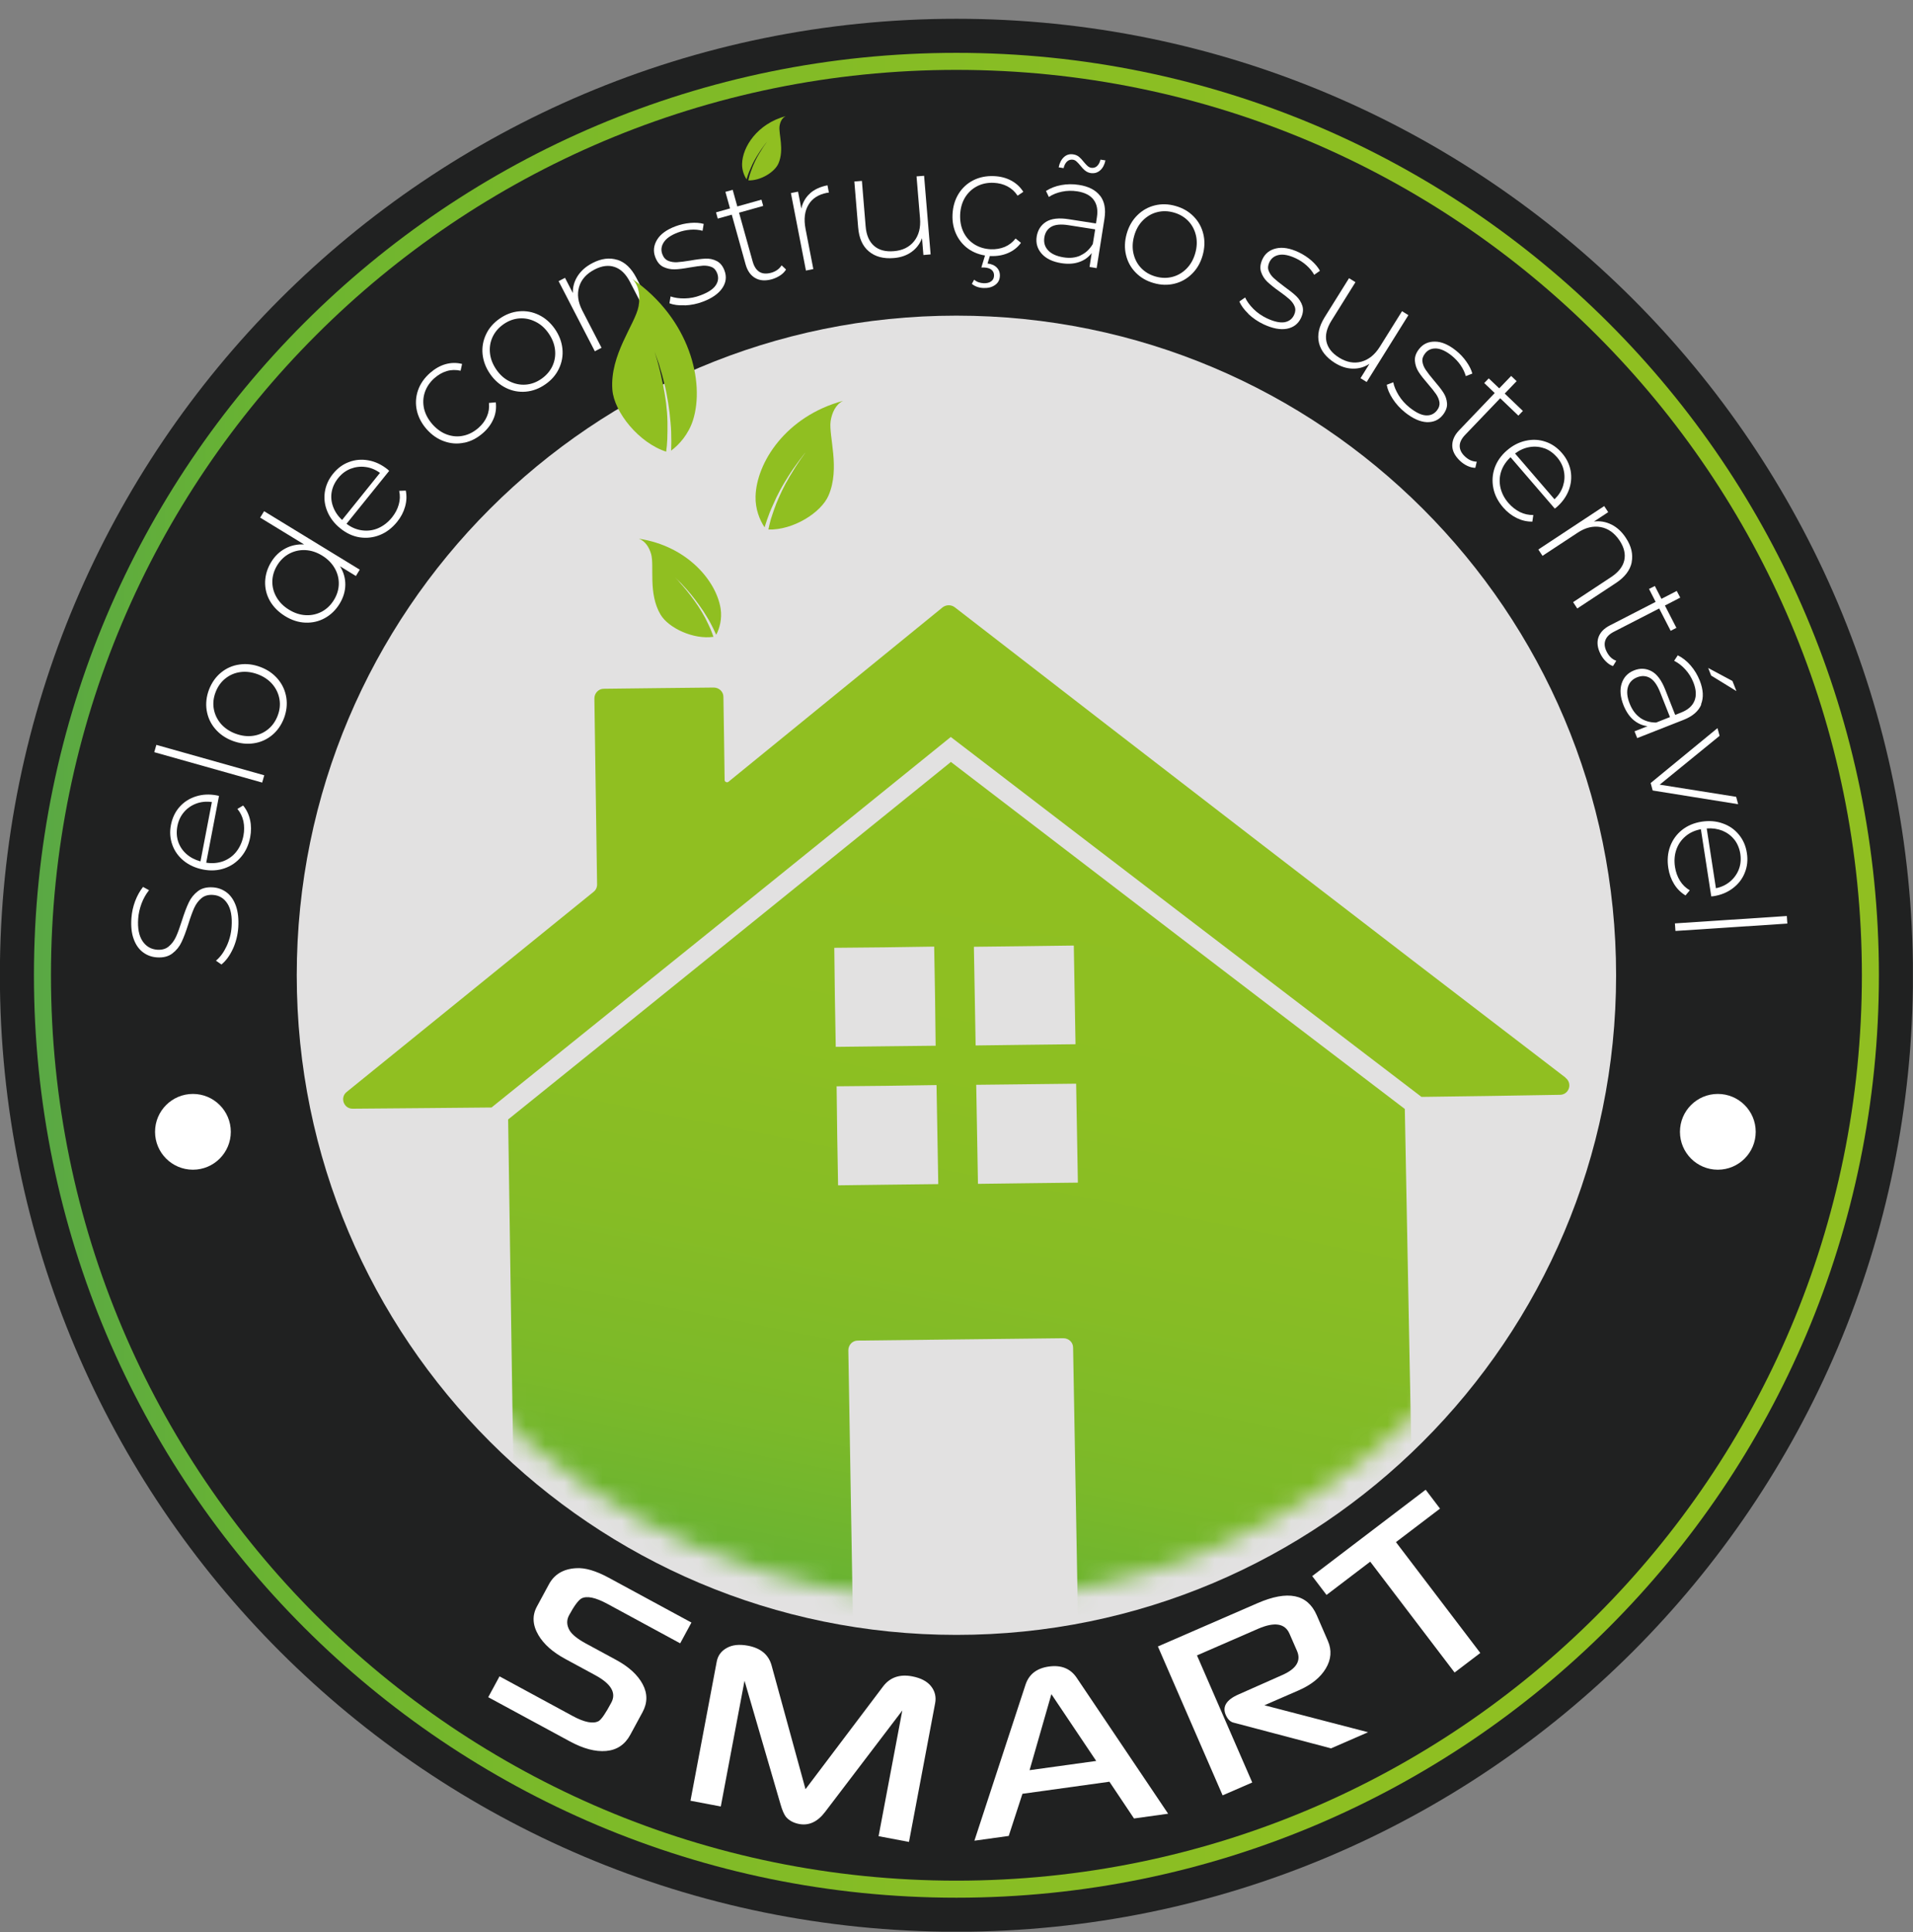 <svg width="100" height="101" viewBox="0 0 100 101" fill="none" xmlns="http://www.w3.org/2000/svg">
<rect x="0" y="0" width="100" height="101" fill="#808080" stroke="none"/>
<g clip-path="url(#clip0_26_4099)">
<path d="M49.996 100.987C77.611 100.987 99.998 78.6 99.998 50.985C99.998 23.369 77.611 0.982 49.996 0.982C22.381 0.982 -0.006 23.369 -0.006 50.985C-0.006 78.6 22.381 100.987 49.996 100.987Z" fill="#202121"/>
<path d="M49.996 99.207C76.628 99.207 98.218 77.617 98.218 50.985C98.218 24.352 76.628 2.763 49.996 2.763C23.364 2.763 1.774 24.352 1.774 50.985C1.774 77.617 23.364 99.207 49.996 99.207Z" fill="url(#paint0_linear_26_4099)"/>
<path d="M49.996 98.316C76.137 98.316 97.328 77.125 97.328 50.985C97.328 24.844 76.137 3.653 49.996 3.653C23.855 3.653 2.664 24.844 2.664 50.985C2.664 77.125 23.855 98.316 49.996 98.316Z" fill="#202121"/>
<path d="M12.174 49.604C12.011 49.958 11.811 50.231 11.575 50.421L11.289 50.222C11.507 50.04 11.693 49.79 11.842 49.472C11.992 49.154 12.083 48.809 12.106 48.45C12.142 47.924 12.07 47.519 11.888 47.238C11.706 46.956 11.457 46.806 11.134 46.784C10.889 46.766 10.684 46.825 10.53 46.956C10.371 47.088 10.248 47.256 10.153 47.46C10.062 47.665 9.958 47.942 9.849 48.296C9.722 48.696 9.604 49.014 9.49 49.25C9.381 49.486 9.218 49.686 9.009 49.845C8.8 50.004 8.532 50.072 8.2 50.049C7.932 50.031 7.692 49.945 7.478 49.786C7.265 49.627 7.101 49.4 6.992 49.1C6.879 48.8 6.838 48.432 6.87 47.996C6.892 47.692 6.956 47.397 7.065 47.106C7.174 46.82 7.315 46.57 7.478 46.366L7.791 46.538C7.623 46.747 7.492 46.983 7.396 47.242C7.301 47.501 7.242 47.76 7.224 48.019C7.187 48.528 7.265 48.923 7.451 49.2C7.637 49.477 7.896 49.627 8.218 49.649C8.464 49.667 8.668 49.608 8.822 49.477C8.981 49.345 9.104 49.177 9.199 48.973C9.295 48.768 9.395 48.487 9.508 48.133C9.635 47.733 9.753 47.419 9.867 47.183C9.976 46.947 10.135 46.752 10.339 46.593C10.544 46.434 10.807 46.366 11.134 46.389C11.402 46.407 11.643 46.498 11.852 46.657C12.06 46.816 12.224 47.052 12.333 47.36C12.442 47.669 12.483 48.042 12.456 48.478C12.428 48.882 12.333 49.263 12.169 49.618L12.174 49.604Z" fill="white"/>
<path d="M11.447 41.615L10.78 45.099C11.098 45.149 11.393 45.121 11.67 45.022C11.943 44.917 12.174 44.754 12.356 44.522C12.537 44.29 12.66 44.018 12.724 43.695C12.774 43.432 12.774 43.178 12.724 42.932C12.669 42.687 12.565 42.474 12.41 42.288L12.71 42.11C12.887 42.328 13.01 42.578 13.073 42.869C13.137 43.155 13.137 43.455 13.078 43.768C13.001 44.172 12.842 44.513 12.605 44.794C12.369 45.076 12.079 45.276 11.733 45.394C11.388 45.512 11.016 45.535 10.621 45.458C10.226 45.38 9.89 45.23 9.608 45.003C9.327 44.776 9.127 44.495 9.009 44.168C8.891 43.841 8.863 43.491 8.936 43.123C9.009 42.755 9.158 42.442 9.386 42.183C9.617 41.924 9.899 41.742 10.244 41.633C10.585 41.525 10.952 41.506 11.348 41.584L11.457 41.611L11.447 41.615ZM9.313 43.995C9.395 44.245 9.54 44.463 9.744 44.645C9.949 44.826 10.194 44.953 10.48 45.031L11.075 41.929C10.784 41.888 10.507 41.915 10.253 42.011C9.999 42.106 9.785 42.256 9.613 42.46C9.44 42.664 9.327 42.905 9.272 43.191C9.218 43.477 9.231 43.745 9.313 43.995Z" fill="white"/>
<path d="M8.064 39.322L8.173 38.94L13.814 40.53L13.705 40.911L8.064 39.322Z" fill="white"/>
<path d="M14.218 38.436C13.941 38.663 13.618 38.809 13.255 38.859C12.892 38.913 12.524 38.868 12.151 38.727C11.779 38.586 11.475 38.373 11.239 38.091C11.002 37.81 10.862 37.492 10.803 37.133C10.748 36.774 10.789 36.415 10.925 36.052C11.066 35.689 11.275 35.389 11.552 35.162C11.829 34.935 12.151 34.789 12.515 34.74C12.878 34.685 13.246 34.73 13.618 34.871C13.991 35.012 14.295 35.225 14.531 35.507C14.767 35.789 14.908 36.106 14.967 36.465C15.022 36.824 14.981 37.183 14.845 37.546C14.704 37.91 14.495 38.209 14.218 38.436ZM14.608 36.547C14.558 36.261 14.436 36.002 14.245 35.775C14.05 35.548 13.795 35.371 13.482 35.253C13.169 35.135 12.86 35.094 12.565 35.135C12.265 35.175 12.006 35.289 11.779 35.471C11.552 35.652 11.384 35.889 11.27 36.184C11.157 36.479 11.125 36.77 11.175 37.056C11.225 37.342 11.348 37.601 11.538 37.828C11.733 38.055 11.988 38.232 12.301 38.35C12.615 38.468 12.923 38.509 13.219 38.468C13.518 38.427 13.777 38.314 14.004 38.132C14.231 37.95 14.399 37.714 14.513 37.419C14.627 37.124 14.658 36.833 14.608 36.547Z" fill="white"/>
<path d="M13.805 26.724L18.805 29.78L18.605 30.112L17.774 29.603C17.965 29.912 18.055 30.234 18.051 30.575C18.046 30.916 17.946 31.247 17.751 31.565C17.551 31.892 17.292 32.142 16.979 32.314C16.666 32.487 16.325 32.564 15.966 32.55C15.603 32.537 15.249 32.423 14.903 32.21C14.558 31.997 14.295 31.733 14.113 31.42C13.932 31.102 13.85 30.766 13.859 30.407C13.873 30.048 13.977 29.707 14.177 29.381C14.368 29.067 14.617 28.831 14.917 28.672C15.217 28.513 15.544 28.445 15.898 28.463L13.6 27.06L13.805 26.724ZM17.71 30.525C17.715 30.234 17.642 29.957 17.492 29.698C17.342 29.44 17.124 29.217 16.838 29.044C16.552 28.867 16.257 28.772 15.957 28.758C15.657 28.745 15.38 28.808 15.121 28.945C14.867 29.081 14.654 29.285 14.49 29.553C14.327 29.821 14.241 30.103 14.236 30.393C14.231 30.684 14.304 30.961 14.454 31.22C14.604 31.479 14.822 31.701 15.108 31.874C15.394 32.051 15.689 32.146 15.989 32.16C16.289 32.174 16.566 32.11 16.825 31.974C17.079 31.837 17.292 31.633 17.456 31.365C17.619 31.097 17.706 30.816 17.71 30.525Z" fill="white"/>
<path d="M20.34 24.621L18.114 27.382C18.373 27.578 18.646 27.691 18.936 27.727C19.227 27.764 19.509 27.727 19.777 27.609C20.044 27.491 20.285 27.305 20.49 27.051C20.658 26.842 20.776 26.619 20.844 26.378C20.912 26.138 20.921 25.902 20.867 25.661L21.212 25.647C21.266 25.924 21.257 26.201 21.175 26.488C21.094 26.774 20.957 27.037 20.758 27.282C20.499 27.6 20.199 27.832 19.858 27.968C19.518 28.104 19.168 28.145 18.805 28.091C18.446 28.036 18.105 27.877 17.792 27.623C17.479 27.373 17.256 27.078 17.115 26.746C16.974 26.415 16.929 26.074 16.979 25.729C17.029 25.384 17.17 25.066 17.406 24.771C17.642 24.48 17.919 24.271 18.246 24.153C18.569 24.03 18.909 24.003 19.263 24.067C19.618 24.131 19.949 24.289 20.262 24.539L20.344 24.616L20.34 24.621ZM17.338 25.72C17.292 25.983 17.32 26.242 17.415 26.497C17.51 26.751 17.665 26.983 17.883 27.182L19.863 24.721C19.622 24.548 19.368 24.444 19.1 24.412C18.832 24.376 18.573 24.412 18.323 24.507C18.073 24.607 17.86 24.766 17.678 24.993C17.497 25.22 17.383 25.461 17.338 25.724V25.72Z" fill="white"/>
<path d="M24.273 23.14C23.919 23.218 23.569 23.195 23.224 23.072C22.878 22.954 22.574 22.741 22.306 22.441C22.038 22.137 21.866 21.805 21.788 21.451C21.711 21.092 21.734 20.742 21.852 20.402C21.97 20.061 22.184 19.757 22.483 19.494C22.733 19.276 23.001 19.121 23.287 19.039C23.578 18.958 23.864 18.953 24.155 19.026L24.077 19.38C23.832 19.326 23.591 19.33 23.36 19.398C23.128 19.466 22.915 19.589 22.715 19.762C22.474 19.975 22.306 20.22 22.211 20.497C22.116 20.774 22.102 21.06 22.165 21.356C22.234 21.651 22.379 21.923 22.606 22.182C22.833 22.436 23.087 22.618 23.369 22.718C23.651 22.818 23.937 22.841 24.223 22.777C24.509 22.718 24.772 22.577 25.013 22.368C25.208 22.196 25.358 21.996 25.453 21.773C25.549 21.551 25.585 21.315 25.558 21.065L25.917 21.033C25.953 21.328 25.917 21.619 25.799 21.892C25.681 22.169 25.499 22.418 25.249 22.636C24.949 22.9 24.622 23.072 24.268 23.145L24.273 23.14Z" fill="white"/>
<path d="M27.488 20.475C27.129 20.506 26.784 20.443 26.457 20.284C26.13 20.125 25.849 19.88 25.622 19.553C25.395 19.226 25.263 18.876 25.226 18.513C25.19 18.149 25.254 17.804 25.408 17.477C25.562 17.15 25.799 16.878 26.121 16.655C26.439 16.433 26.78 16.305 27.138 16.274C27.497 16.242 27.842 16.305 28.169 16.464C28.496 16.623 28.778 16.869 29.005 17.196C29.232 17.523 29.364 17.872 29.4 18.236C29.436 18.599 29.373 18.944 29.218 19.271C29.064 19.598 28.828 19.871 28.505 20.093C28.188 20.316 27.847 20.443 27.488 20.475ZM28.878 19.135C29 18.872 29.046 18.59 29.014 18.29C28.982 17.99 28.869 17.704 28.678 17.427C28.487 17.15 28.256 16.946 27.983 16.814C27.715 16.682 27.434 16.623 27.143 16.646C26.852 16.669 26.58 16.769 26.321 16.95C26.062 17.132 25.871 17.355 25.749 17.618C25.626 17.881 25.581 18.163 25.613 18.463C25.644 18.762 25.758 19.049 25.948 19.326C26.139 19.603 26.371 19.807 26.643 19.939C26.911 20.07 27.193 20.13 27.484 20.107C27.774 20.084 28.047 19.984 28.306 19.802C28.564 19.621 28.755 19.398 28.878 19.135Z" fill="white"/>
<path d="M32.27 13.581C32.675 13.708 33.006 14.026 33.265 14.525L34.373 16.664L34.023 16.846L32.929 14.734C32.715 14.321 32.447 14.062 32.13 13.957C31.812 13.848 31.462 13.894 31.09 14.085C30.658 14.307 30.386 14.611 30.272 14.998C30.159 15.383 30.213 15.792 30.436 16.228L31.444 18.181L31.094 18.363L29.2 14.698L29.536 14.525L29.945 15.32C29.936 14.998 30.022 14.698 30.199 14.425C30.377 14.153 30.631 13.926 30.976 13.749C31.435 13.512 31.866 13.458 32.27 13.585V13.581Z" fill="white"/>
<path d="M35.785 15.96C35.468 15.974 35.204 15.938 34.995 15.856L35.054 15.497C35.263 15.57 35.508 15.606 35.79 15.601C36.072 15.597 36.349 15.543 36.621 15.438C37.012 15.293 37.275 15.12 37.411 14.92C37.548 14.72 37.575 14.512 37.489 14.284C37.425 14.121 37.33 14.012 37.193 13.957C37.057 13.903 36.907 13.88 36.744 13.889C36.58 13.903 36.358 13.93 36.076 13.98C35.749 14.039 35.481 14.076 35.272 14.08C35.059 14.085 34.864 14.044 34.673 13.953C34.487 13.862 34.346 13.69 34.251 13.435C34.137 13.131 34.169 12.831 34.346 12.536C34.523 12.241 34.845 12.005 35.318 11.828C35.563 11.737 35.822 11.678 36.09 11.655C36.358 11.632 36.589 11.65 36.785 11.705L36.726 12.064C36.526 12.009 36.312 11.991 36.09 12.009C35.867 12.027 35.649 12.073 35.436 12.155C35.077 12.291 34.832 12.459 34.7 12.663C34.568 12.863 34.541 13.076 34.623 13.29C34.686 13.463 34.791 13.576 34.932 13.635C35.072 13.694 35.227 13.717 35.395 13.708C35.563 13.699 35.795 13.667 36.085 13.621C36.408 13.562 36.671 13.531 36.88 13.521C37.089 13.512 37.284 13.553 37.461 13.644C37.643 13.735 37.779 13.899 37.87 14.139C37.993 14.462 37.956 14.766 37.761 15.057C37.566 15.347 37.23 15.588 36.748 15.77C36.44 15.888 36.126 15.951 35.808 15.965L35.785 15.96Z" fill="white"/>
<path d="M41.09 14.089C41.017 14.207 40.917 14.312 40.786 14.398C40.654 14.484 40.509 14.552 40.354 14.598C40.009 14.693 39.718 14.675 39.478 14.534C39.237 14.398 39.069 14.157 38.974 13.817L38.252 11.223L37.52 11.428L37.429 11.101L38.161 10.896L37.92 10.029L38.301 9.925L38.542 10.792L39.805 10.438L39.896 10.765L38.633 11.119L39.346 13.676C39.419 13.935 39.537 14.112 39.696 14.212C39.859 14.312 40.059 14.325 40.304 14.262C40.554 14.194 40.736 14.062 40.858 13.871L41.095 14.094L41.09 14.089Z" fill="white"/>
<path d="M42.339 10.111C42.571 9.902 42.879 9.761 43.256 9.688L43.329 10.07L43.234 10.079C42.784 10.165 42.457 10.374 42.262 10.706C42.062 11.037 42.012 11.455 42.107 11.955L42.516 14.066L42.13 14.144L41.344 10.093L41.717 10.02L41.889 10.906C41.957 10.588 42.107 10.324 42.339 10.115V10.111Z" fill="white"/>
<path d="M48.306 9.189L48.647 13.299L48.27 13.331L48.197 12.45C48.084 12.749 47.902 12.99 47.648 13.172C47.394 13.353 47.085 13.462 46.721 13.49C46.186 13.535 45.754 13.422 45.423 13.145C45.091 12.872 44.905 12.454 44.859 11.891L44.66 9.489L45.055 9.457L45.25 11.828C45.286 12.291 45.436 12.631 45.691 12.854C45.945 13.076 46.29 13.167 46.721 13.131C47.185 13.095 47.539 12.917 47.784 12.609C48.029 12.3 48.134 11.9 48.093 11.41L47.911 9.221L48.306 9.189Z" fill="white"/>
<path d="M50.727 13.081C50.418 12.89 50.182 12.631 50.014 12.304C49.851 11.977 49.773 11.614 49.792 11.214C49.81 10.81 49.914 10.451 50.105 10.138C50.296 9.829 50.555 9.589 50.877 9.425C51.199 9.262 51.563 9.189 51.962 9.207C52.294 9.221 52.594 9.298 52.857 9.439C53.12 9.579 53.334 9.775 53.493 10.029L53.193 10.229C53.052 10.015 52.88 9.857 52.662 9.743C52.448 9.629 52.208 9.57 51.944 9.557C51.622 9.543 51.331 9.602 51.072 9.738C50.809 9.875 50.605 10.07 50.446 10.324C50.291 10.583 50.205 10.883 50.191 11.223C50.178 11.564 50.237 11.873 50.368 12.141C50.5 12.409 50.695 12.622 50.941 12.777C51.19 12.931 51.477 13.017 51.794 13.031C52.058 13.04 52.298 12.999 52.521 12.908C52.744 12.813 52.934 12.668 53.089 12.468L53.37 12.695C53.193 12.936 52.966 13.113 52.689 13.231C52.412 13.349 52.108 13.399 51.776 13.385C51.377 13.367 51.022 13.263 50.714 13.072L50.727 13.081ZM50.804 14.839L50.922 14.621C51.059 14.739 51.227 14.798 51.426 14.807C51.586 14.811 51.713 14.78 51.808 14.711C51.908 14.643 51.958 14.539 51.962 14.412C51.967 14.289 51.926 14.189 51.84 14.112C51.754 14.035 51.626 13.994 51.458 13.985H51.299L51.508 13.299L51.767 13.308L51.622 13.776C51.831 13.799 51.994 13.871 52.108 13.989C52.221 14.107 52.276 14.257 52.267 14.434C52.258 14.634 52.176 14.789 52.012 14.902C51.853 15.016 51.649 15.066 51.408 15.057C51.163 15.047 50.954 14.97 50.795 14.834L50.804 14.839Z" fill="white"/>
<path d="M57.508 10.233C57.739 10.533 57.812 10.933 57.735 11.432L57.326 14.017L56.954 13.957L57.067 13.231C56.899 13.449 56.681 13.608 56.409 13.699C56.136 13.794 55.827 13.812 55.478 13.758C55.023 13.685 54.683 13.521 54.456 13.267C54.229 13.013 54.138 12.713 54.192 12.363C54.247 12.027 54.41 11.768 54.683 11.596C54.96 11.423 55.359 11.378 55.891 11.464L57.29 11.682L57.34 11.355C57.399 10.974 57.34 10.669 57.167 10.442C56.995 10.211 56.708 10.065 56.313 10.002C56.041 9.961 55.777 9.965 55.514 10.02C55.251 10.075 55.023 10.165 54.828 10.297L54.678 9.984C54.91 9.834 55.178 9.729 55.478 9.675C55.782 9.62 56.086 9.616 56.4 9.666C56.904 9.743 57.272 9.934 57.503 10.233H57.508ZM56.486 13.349C56.749 13.231 56.963 13.031 57.126 12.754L57.249 11.991L55.859 11.773C55.459 11.709 55.155 11.737 54.955 11.855C54.751 11.973 54.633 12.159 54.592 12.413C54.551 12.677 54.615 12.904 54.792 13.09C54.964 13.276 55.232 13.394 55.591 13.453C55.927 13.508 56.227 13.476 56.49 13.354L56.486 13.349ZM56.717 8.916C56.636 8.848 56.554 8.757 56.468 8.648C56.39 8.558 56.327 8.485 56.272 8.44C56.218 8.39 56.159 8.362 56.091 8.349C55.973 8.331 55.868 8.362 55.782 8.44C55.696 8.521 55.632 8.635 55.6 8.789L55.341 8.748C55.387 8.517 55.482 8.335 55.618 8.212C55.755 8.085 55.918 8.04 56.113 8.072C56.227 8.09 56.327 8.135 56.409 8.203C56.49 8.271 56.572 8.362 56.658 8.471C56.736 8.562 56.799 8.635 56.854 8.68C56.908 8.726 56.967 8.757 57.035 8.771C57.153 8.789 57.258 8.762 57.344 8.685C57.43 8.608 57.489 8.494 57.526 8.344L57.785 8.385C57.739 8.612 57.644 8.789 57.508 8.907C57.367 9.03 57.203 9.075 57.017 9.048C56.904 9.03 56.804 8.985 56.722 8.916H56.717Z" fill="white"/>
<path d="M59.37 14.253C59.115 13.994 58.947 13.69 58.861 13.331C58.775 12.976 58.788 12.604 58.897 12.218C59.006 11.832 59.193 11.509 59.451 11.255C59.71 10.996 60.015 10.824 60.364 10.738C60.714 10.651 61.077 10.66 61.454 10.769C61.831 10.874 62.145 11.06 62.394 11.314C62.649 11.573 62.817 11.877 62.903 12.236C62.989 12.59 62.976 12.963 62.867 13.349C62.758 13.735 62.572 14.057 62.313 14.312C62.054 14.57 61.749 14.743 61.4 14.829C61.05 14.916 60.687 14.907 60.31 14.798C59.933 14.693 59.62 14.507 59.37 14.253ZM61.286 14.475C61.568 14.402 61.813 14.257 62.026 14.044C62.235 13.83 62.39 13.562 62.481 13.235C62.572 12.913 62.585 12.604 62.517 12.309C62.449 12.018 62.317 11.764 62.117 11.555C61.917 11.346 61.663 11.196 61.359 11.11C61.055 11.024 60.764 11.019 60.482 11.092C60.201 11.164 59.956 11.31 59.742 11.523C59.529 11.737 59.379 12.005 59.288 12.332C59.197 12.654 59.184 12.963 59.252 13.258C59.32 13.549 59.451 13.803 59.651 14.012C59.851 14.221 60.105 14.371 60.41 14.457C60.714 14.543 61.005 14.548 61.286 14.475Z" fill="white"/>
<path d="M65.26 16.405C65.033 16.187 64.874 15.974 64.788 15.761L65.088 15.552C65.178 15.751 65.324 15.951 65.523 16.151C65.723 16.351 65.955 16.51 66.218 16.637C66.595 16.814 66.9 16.882 67.14 16.846C67.376 16.805 67.549 16.678 67.649 16.46C67.722 16.301 67.731 16.156 67.676 16.019C67.622 15.883 67.531 15.761 67.408 15.647C67.286 15.538 67.108 15.397 66.877 15.234C66.604 15.043 66.395 14.87 66.241 14.725C66.091 14.58 65.982 14.403 65.919 14.207C65.855 14.007 65.882 13.789 65.996 13.544C66.137 13.249 66.373 13.063 66.709 12.986C67.045 12.908 67.44 12.976 67.894 13.19C68.13 13.303 68.353 13.449 68.553 13.621C68.752 13.799 68.902 13.976 68.998 14.157L68.698 14.366C68.598 14.185 68.462 14.021 68.294 13.871C68.126 13.721 67.939 13.599 67.735 13.503C67.385 13.34 67.095 13.281 66.859 13.326C66.623 13.372 66.454 13.499 66.355 13.708C66.277 13.876 66.264 14.026 66.323 14.166C66.377 14.307 66.468 14.434 66.595 14.548C66.718 14.661 66.9 14.807 67.136 14.984C67.404 15.175 67.608 15.338 67.762 15.483C67.912 15.629 68.017 15.797 68.08 15.988C68.139 16.178 68.117 16.392 68.008 16.623C67.862 16.932 67.617 17.118 67.272 17.186C66.927 17.25 66.523 17.173 66.055 16.955C65.755 16.814 65.492 16.632 65.26 16.415V16.405Z" fill="white"/>
<path d="M73.626 16.469L71.441 19.971L71.119 19.771L71.586 19.021C71.319 19.194 71.028 19.28 70.714 19.271C70.401 19.267 70.092 19.167 69.783 18.976C69.329 18.69 69.048 18.34 68.948 17.927C68.848 17.509 68.948 17.064 69.243 16.587L70.519 14.543L70.855 14.752L69.597 16.769C69.352 17.164 69.266 17.523 69.338 17.854C69.411 18.186 69.629 18.463 69.997 18.694C70.392 18.939 70.778 19.012 71.164 18.908C71.546 18.803 71.868 18.544 72.127 18.131L73.29 16.269L73.626 16.478V16.469Z" fill="white"/>
<path d="M72.803 20.852C72.631 20.588 72.526 20.343 72.49 20.116L72.831 19.984C72.872 20.202 72.972 20.429 73.117 20.67C73.267 20.91 73.453 21.119 73.68 21.301C74.007 21.56 74.289 21.701 74.529 21.714C74.77 21.733 74.965 21.646 75.115 21.456C75.224 21.319 75.265 21.178 75.247 21.033C75.224 20.888 75.165 20.747 75.074 20.611C74.979 20.475 74.843 20.297 74.656 20.084C74.439 19.834 74.27 19.621 74.157 19.444C74.043 19.267 73.98 19.071 73.962 18.862C73.948 18.653 74.021 18.445 74.189 18.236C74.393 17.981 74.665 17.854 75.011 17.859C75.356 17.859 75.724 18.018 76.114 18.331C76.319 18.494 76.5 18.685 76.655 18.908C76.809 19.126 76.914 19.335 76.964 19.53L76.623 19.662C76.568 19.462 76.473 19.271 76.346 19.085C76.219 18.899 76.064 18.74 75.887 18.594C75.588 18.354 75.315 18.231 75.074 18.217C74.834 18.208 74.638 18.29 74.498 18.472C74.384 18.617 74.334 18.762 74.357 18.912C74.379 19.062 74.439 19.207 74.534 19.344C74.629 19.485 74.77 19.666 74.961 19.893C75.174 20.139 75.338 20.347 75.451 20.524C75.565 20.697 75.628 20.888 75.642 21.088C75.656 21.288 75.583 21.487 75.424 21.692C75.21 21.96 74.929 22.082 74.579 22.069C74.23 22.05 73.853 21.882 73.448 21.56C73.19 21.351 72.972 21.115 72.803 20.852Z" fill="white"/>
<path d="M77.123 24.457C76.986 24.457 76.846 24.421 76.7 24.353C76.555 24.285 76.428 24.194 76.31 24.081C76.051 23.831 75.919 23.572 75.915 23.295C75.915 23.018 76.028 22.75 76.273 22.496L78.135 20.547L77.586 20.025L77.822 19.78L78.371 20.302L78.994 19.653L79.28 19.925L78.658 20.575L79.607 21.483L79.371 21.728L78.421 20.82L76.587 22.736C76.4 22.932 76.305 23.122 76.305 23.313C76.305 23.504 76.391 23.686 76.573 23.858C76.759 24.035 76.968 24.131 77.195 24.135L77.123 24.448V24.457Z" fill="white"/>
<path d="M81.278 26.592L78.962 23.903C78.726 24.121 78.562 24.371 78.471 24.648C78.38 24.925 78.371 25.211 78.435 25.497C78.503 25.784 78.639 26.052 78.853 26.297C79.03 26.501 79.23 26.655 79.452 26.769C79.675 26.878 79.911 26.928 80.152 26.924L80.102 27.269C79.82 27.273 79.548 27.21 79.284 27.082C79.021 26.951 78.785 26.769 78.576 26.528C78.308 26.215 78.135 25.884 78.063 25.52C77.99 25.161 78.013 24.807 78.131 24.462C78.253 24.117 78.467 23.812 78.771 23.549C79.075 23.286 79.402 23.118 79.757 23.041C80.111 22.963 80.451 22.977 80.783 23.09C81.115 23.199 81.401 23.399 81.646 23.681C81.891 23.962 82.041 24.276 82.105 24.616C82.164 24.957 82.132 25.293 82.005 25.629C81.877 25.965 81.659 26.265 81.36 26.524L81.269 26.592H81.278ZM80.733 23.44C80.483 23.349 80.224 23.327 79.956 23.372C79.689 23.417 79.434 23.531 79.198 23.708L81.26 26.102C81.473 25.897 81.623 25.666 81.705 25.407C81.787 25.148 81.805 24.889 81.75 24.625C81.7 24.362 81.578 24.121 81.392 23.903C81.201 23.685 80.983 23.526 80.733 23.436V23.44Z" fill="white"/>
<path d="M85.297 29.394C85.211 29.812 84.934 30.175 84.462 30.484L82.45 31.81L82.232 31.479L84.216 30.171C84.602 29.916 84.834 29.621 84.907 29.294C84.979 28.967 84.902 28.627 84.671 28.272C84.403 27.868 84.071 27.628 83.676 27.555C83.281 27.482 82.877 27.578 82.468 27.85L80.633 29.058L80.415 28.727L83.858 26.456L84.067 26.774L83.322 27.264C83.64 27.223 83.948 27.278 84.239 27.423C84.53 27.569 84.784 27.8 84.993 28.123C85.279 28.554 85.374 28.976 85.293 29.394H85.297Z" fill="white"/>
<path d="M84.316 34.821C84.185 34.776 84.067 34.699 83.953 34.585C83.84 34.476 83.744 34.344 83.671 34.204C83.508 33.886 83.467 33.595 83.553 33.332C83.64 33.068 83.84 32.855 84.153 32.696L86.546 31.465L86.201 30.788L86.505 30.634L86.85 31.306L87.65 30.893L87.832 31.242L87.032 31.656L87.632 32.823L87.332 32.977L86.732 31.81L84.371 33.023C84.13 33.145 83.98 33.295 83.917 33.477C83.853 33.654 83.876 33.858 83.994 34.081C84.112 34.313 84.275 34.467 84.489 34.544L84.321 34.817L84.316 34.821Z" fill="white"/>
<path d="M88.935 36.824C88.794 37.174 88.485 37.442 88.018 37.628L85.583 38.586L85.443 38.232L86.124 37.964C85.851 37.932 85.606 37.819 85.388 37.637C85.17 37.451 84.998 37.192 84.866 36.865C84.698 36.438 84.666 36.061 84.77 35.734C84.875 35.407 85.088 35.18 85.415 35.048C85.733 34.921 86.038 34.935 86.324 35.085C86.61 35.234 86.855 35.557 87.05 36.056L87.568 37.373L87.877 37.251C88.236 37.11 88.467 36.906 88.576 36.638C88.685 36.37 88.667 36.052 88.522 35.68C88.422 35.425 88.281 35.198 88.099 34.998C87.918 34.798 87.722 34.649 87.514 34.544L87.704 34.258C87.95 34.381 88.177 34.558 88.376 34.789C88.576 35.021 88.735 35.284 88.853 35.58C89.04 36.056 89.062 36.47 88.921 36.819L88.935 36.824ZM85.733 37.523C85.969 37.687 86.246 37.773 86.573 37.773L87.296 37.487L86.778 36.179C86.628 35.802 86.451 35.557 86.246 35.439C86.042 35.325 85.82 35.312 85.579 35.407C85.329 35.507 85.17 35.675 85.097 35.92C85.025 36.166 85.057 36.456 85.193 36.792C85.32 37.11 85.497 37.351 85.733 37.519V37.523ZM90.561 35.598L90.77 36.129L89.448 35.316L89.294 34.921L90.566 35.602L90.561 35.598Z" fill="white"/>
<path d="M90.861 42.042L86.392 41.325L86.287 40.934L89.78 38.064L89.889 38.468L86.76 41.02L90.756 41.656L90.861 42.047V42.042Z" fill="white"/>
<path d="M89.453 46.856L88.912 43.35C88.594 43.409 88.326 43.532 88.104 43.723C87.881 43.913 87.722 44.145 87.627 44.422C87.532 44.699 87.509 45.003 87.559 45.326C87.6 45.589 87.686 45.83 87.818 46.043C87.95 46.257 88.122 46.42 88.331 46.543L88.109 46.811C87.868 46.666 87.668 46.47 87.514 46.221C87.359 45.971 87.255 45.689 87.209 45.376C87.146 44.972 87.177 44.595 87.305 44.249C87.432 43.904 87.641 43.618 87.922 43.391C88.208 43.164 88.549 43.019 88.949 42.955C89.344 42.896 89.712 42.923 90.052 43.046C90.393 43.164 90.674 43.359 90.897 43.632C91.12 43.9 91.26 44.222 91.315 44.59C91.374 44.958 91.338 45.303 91.206 45.626C91.079 45.948 90.87 46.216 90.584 46.434C90.297 46.652 89.957 46.793 89.562 46.852L89.453 46.861V46.856ZM90.661 43.895C90.497 43.686 90.288 43.532 90.039 43.427C89.784 43.328 89.512 43.287 89.217 43.309L89.698 46.434C89.989 46.375 90.234 46.257 90.443 46.08C90.652 45.903 90.802 45.689 90.897 45.444C90.992 45.194 91.015 44.926 90.974 44.64C90.929 44.354 90.824 44.104 90.665 43.895H90.661Z" fill="white"/>
<path d="M93.404 47.887L93.431 48.282L87.582 48.668L87.554 48.273L93.404 47.887Z" fill="white"/>
<path d="M49.996 85.468C69.041 85.468 84.48 70.029 84.48 50.985C84.48 31.94 69.041 16.501 49.996 16.501C30.951 16.501 15.512 31.94 15.512 50.985C15.512 70.029 30.951 85.468 49.996 85.468Z" fill="#E2E1E1"/>
<path d="M35.563 85.913L31.753 83.847C31.13 83.511 30.681 83.416 30.399 83.561C30.236 83.652 30.018 83.942 29.75 84.437C29.609 84.696 29.618 84.96 29.773 85.232C29.904 85.45 30.19 85.682 30.626 85.918L32.202 86.772C32.874 87.135 33.338 87.562 33.596 88.048C33.855 88.534 33.851 89.024 33.587 89.51L32.947 90.691C32.67 91.204 32.248 91.486 31.689 91.536C31.126 91.586 30.49 91.418 29.773 91.027L25.522 88.725L26.112 87.635L29.922 89.701C30.554 90.046 31.017 90.132 31.303 89.969C31.444 89.878 31.662 89.56 31.952 89.015C32.23 88.507 31.952 88.03 31.126 87.58L29.55 86.726C28.896 86.372 28.428 85.959 28.147 85.482C27.838 84.96 27.811 84.46 28.065 83.988L28.696 82.821C28.978 82.298 29.455 82.017 30.118 81.981C30.585 81.949 31.149 82.117 31.812 82.475L36.144 84.823L35.554 85.913H35.563Z" fill="white"/>
<path d="M47.512 96.291L45.927 95.991L47.167 89.42L43.134 94.719C42.743 95.237 42.289 95.451 41.776 95.355C41.471 95.296 41.235 95.165 41.072 94.965C40.977 94.833 40.886 94.62 40.804 94.334L38.919 87.866L37.679 94.438L36.094 94.138L37.466 86.867C37.525 86.549 37.702 86.309 37.993 86.15C38.283 85.986 38.651 85.95 39.096 86.032C39.768 86.159 40.182 86.504 40.336 87.072L42.107 93.534L46.163 88.162C46.522 87.689 47.03 87.512 47.68 87.635C48.134 87.721 48.465 87.894 48.67 88.153C48.874 88.411 48.947 88.711 48.883 89.043L47.516 96.291H47.512Z" fill="white"/>
<path d="M61.073 94.815L59.279 95.065L57.994 93.144L53.447 93.775L52.73 95.978L50.936 96.227L53.611 88.062C53.793 87.521 54.201 87.208 54.837 87.121C55.473 87.035 55.95 87.226 56.272 87.694L61.068 94.824L61.073 94.815ZM57.303 92.058L54.96 88.566L53.82 92.54L57.303 92.058Z" fill="white"/>
<path d="M71.509 90.559L69.579 91.4L64.483 90.055C64.311 90.014 64.175 89.878 64.075 89.651C63.884 89.215 64.111 88.856 64.747 88.579L67.008 87.576C67.762 87.249 68.026 86.826 67.799 86.304L67.408 85.409C67.172 84.864 66.627 84.778 65.773 85.146L62.571 86.54L65.46 93.184L63.911 93.857L60.528 86.073L65.732 83.811C67.317 83.121 68.348 83.329 68.83 84.438L69.415 85.786C69.624 86.268 69.588 86.749 69.306 87.222C69.025 87.694 68.548 88.08 67.88 88.371L66.096 89.147L71.509 90.555V90.559Z" fill="white"/>
<path d="M75.27 78.87L72.972 80.618L77.381 86.413L76.037 87.435L71.627 81.64L69.343 83.379L68.594 82.394L74.525 77.879L75.274 78.865L75.27 78.87Z" fill="white"/>
<path d="M10.085 61.149C11.178 61.149 12.065 60.262 12.065 59.169C12.065 58.075 11.178 57.188 10.085 57.188C8.991 57.188 8.105 58.075 8.105 59.169C8.105 60.262 8.991 61.149 10.085 61.149Z" fill="white"/>
<path d="M89.798 61.149C90.891 61.149 91.778 60.262 91.778 59.169C91.778 58.075 90.891 57.188 89.798 57.188C88.704 57.188 87.818 58.075 87.818 59.169C87.818 60.262 88.704 61.149 89.798 61.149Z" fill="white"/>
<path d="M35.082 23.558C35.082 23.558 35.122 22.768 35.05 22.069C35.032 21.901 35.018 21.737 35 21.569C34.977 21.401 34.95 21.229 34.927 21.051C34.895 20.874 34.868 20.711 34.836 20.543C34.804 20.375 34.768 20.211 34.727 20.052C34.686 19.893 34.646 19.743 34.609 19.593C34.568 19.453 34.528 19.321 34.491 19.194C34.459 19.067 34.423 18.953 34.382 18.853C34.35 18.753 34.314 18.672 34.291 18.594C34.241 18.454 34.214 18.372 34.214 18.372C34.214 18.372 34.241 18.454 34.282 18.594C34.305 18.667 34.332 18.753 34.359 18.853C34.391 18.953 34.419 19.071 34.45 19.194C34.482 19.317 34.518 19.453 34.55 19.603L34.65 20.061C34.682 20.22 34.709 20.388 34.741 20.552C34.764 20.72 34.791 20.892 34.818 21.06C34.836 21.238 34.85 21.401 34.868 21.569C34.877 21.737 34.891 21.901 34.891 22.069V22.536C34.891 22.686 34.882 22.818 34.882 22.954C34.873 23.077 34.864 23.195 34.859 23.304C34.85 23.404 34.836 23.495 34.827 23.572V23.613C33.397 23.154 32.102 21.546 32.011 20.375C31.871 18.544 33.201 16.95 33.379 16.019C33.469 15.511 33.419 14.952 33.061 14.589C36.076 16.687 36.848 19.993 36.226 21.964C35.994 22.695 35.508 23.245 35.077 23.563H35.086L35.082 23.558Z" fill="url(#paint1_linear_26_4099)"/>
<path d="M37.429 33.168C37.429 33.168 37.212 32.659 36.948 32.242C36.885 32.142 36.825 32.042 36.762 31.942C36.694 31.846 36.626 31.742 36.553 31.642C36.476 31.542 36.412 31.447 36.34 31.352C36.267 31.256 36.194 31.161 36.122 31.075C36.044 30.988 35.972 30.906 35.908 30.825C35.84 30.747 35.772 30.679 35.713 30.611C35.654 30.543 35.595 30.48 35.54 30.43C35.49 30.375 35.44 30.334 35.404 30.298C35.327 30.225 35.286 30.18 35.286 30.18C35.286 30.18 35.327 30.225 35.4 30.302C35.44 30.343 35.481 30.384 35.527 30.443C35.577 30.498 35.631 30.561 35.69 30.629C35.749 30.698 35.813 30.77 35.881 30.857L36.085 31.115C36.153 31.206 36.221 31.302 36.294 31.397C36.362 31.492 36.43 31.597 36.498 31.692C36.562 31.797 36.626 31.896 36.689 31.996C36.748 32.096 36.807 32.196 36.862 32.301C36.916 32.405 36.962 32.501 37.007 32.596C37.053 32.691 37.089 32.778 37.13 32.859C37.162 32.941 37.193 33.018 37.221 33.086C37.248 33.15 37.266 33.214 37.284 33.264L37.298 33.291C36.258 33.445 34.95 32.837 34.528 32.128C33.873 31.02 34.214 29.608 34.037 28.967C33.937 28.617 33.733 28.286 33.397 28.163C35.94 28.549 37.448 30.384 37.67 31.819C37.752 32.351 37.616 32.846 37.443 33.177H37.448L37.429 33.168Z" fill="url(#paint2_linear_26_4099)"/>
<path d="M39.968 27.573C39.968 27.573 40.15 26.933 40.409 26.392C40.468 26.27 40.527 26.133 40.586 26.002C40.654 25.87 40.718 25.743 40.786 25.611C40.858 25.488 40.926 25.352 41.004 25.23C41.081 25.102 41.154 24.98 41.231 24.862C41.303 24.744 41.381 24.639 41.449 24.53C41.526 24.421 41.59 24.33 41.658 24.239C41.726 24.149 41.785 24.062 41.835 23.999C41.894 23.931 41.935 23.867 41.976 23.817C42.048 23.717 42.103 23.658 42.103 23.658L41.985 23.826C41.953 23.876 41.903 23.944 41.853 24.008C41.803 24.081 41.744 24.167 41.685 24.258C41.626 24.349 41.558 24.448 41.494 24.557C41.426 24.666 41.362 24.78 41.285 24.898C41.217 25.016 41.154 25.139 41.076 25.266C41.008 25.389 40.945 25.525 40.877 25.656C40.818 25.788 40.749 25.924 40.695 26.056C40.645 26.188 40.577 26.315 40.536 26.447C40.486 26.569 40.445 26.696 40.404 26.814C40.363 26.933 40.332 27.046 40.295 27.146C40.273 27.255 40.236 27.346 40.223 27.428C40.2 27.509 40.191 27.587 40.173 27.65V27.682C41.44 27.723 42.92 26.814 43.311 25.902C43.928 24.471 43.311 22.804 43.42 22.014C43.488 21.583 43.679 21.147 44.069 20.956C41.072 21.764 39.541 24.194 39.496 25.952C39.478 26.61 39.714 27.192 39.968 27.568L39.977 27.578L39.968 27.573Z" fill="url(#paint3_linear_26_4099)"/>
<path d="M39.024 9.375C39.024 9.375 39.114 9.053 39.246 8.785C39.273 8.721 39.305 8.658 39.332 8.589C39.364 8.521 39.401 8.462 39.432 8.394C39.469 8.331 39.505 8.267 39.541 8.203C39.578 8.14 39.619 8.076 39.655 8.022C39.691 7.963 39.728 7.908 39.764 7.854C39.8 7.799 39.837 7.754 39.868 7.708C39.9 7.663 39.932 7.622 39.955 7.586C39.982 7.554 40.005 7.518 40.027 7.495C40.064 7.445 40.091 7.418 40.091 7.418L40.032 7.499C40.014 7.522 39.991 7.558 39.964 7.59C39.941 7.627 39.909 7.667 39.882 7.713C39.855 7.758 39.818 7.808 39.787 7.863C39.755 7.917 39.718 7.976 39.682 8.035C39.65 8.094 39.614 8.158 39.578 8.217C39.546 8.281 39.51 8.344 39.478 8.412C39.45 8.48 39.414 8.544 39.387 8.612C39.364 8.68 39.328 8.739 39.31 8.807C39.282 8.871 39.264 8.93 39.242 8.989C39.219 9.048 39.205 9.107 39.187 9.157C39.173 9.212 39.16 9.257 39.151 9.298C39.137 9.339 39.133 9.375 39.123 9.411V9.43C39.755 9.452 40.5 8.998 40.695 8.539C41.004 7.822 40.695 6.991 40.749 6.596C40.781 6.378 40.877 6.164 41.076 6.069C39.578 6.473 38.81 7.69 38.792 8.567C38.783 8.894 38.901 9.189 39.028 9.375H39.024Z" fill="url(#paint4_linear_26_4099)"/>
<mask id="mask0_26_4099" style="mask-type:luminance" maskUnits="userSpaceOnUse" x="15" y="14" width="70" height="70">
<path d="M49.996 83.679C69.041 83.679 84.48 68.24 84.48 49.195C84.48 30.15 69.041 14.711 49.996 14.711C30.951 14.711 15.512 30.15 15.512 49.195C15.512 68.24 30.951 83.679 49.996 83.679Z" fill="white"/>
</mask>
<g mask="url(#mask0_26_4099)">
<path d="M49.71 39.831C41.998 46.066 34.287 52.302 26.562 58.523C26.698 67.416 26.82 76.326 26.975 85.232C26.975 85.509 27.206 85.723 27.484 85.723C33.029 85.677 38.556 85.614 44.101 85.555C44.378 85.555 44.592 85.323 44.592 85.046C44.514 80.223 44.423 75.413 44.346 70.59C44.346 70.313 44.56 70.082 44.837 70.082C48.416 70.036 52.008 70.004 55.587 69.959C55.864 69.959 56.095 70.172 56.095 70.45C56.186 75.273 56.263 80.082 56.354 84.901C56.354 85.178 56.586 85.391 56.863 85.391C62.394 85.328 67.935 85.255 73.467 85.178C73.744 85.178 73.957 84.946 73.957 84.669C73.771 75.777 73.603 66.866 73.435 57.974C65.51 51.938 57.599 45.884 49.687 39.817H49.701L49.71 39.831ZM49.033 61.902C47.298 61.916 45.545 61.948 43.81 61.966C43.779 60.245 43.747 58.523 43.733 56.789C45.468 56.775 47.221 56.757 48.956 56.725C48.988 58.446 49.02 60.167 49.047 61.902H49.033ZM48.91 54.668C47.176 54.681 45.423 54.713 43.688 54.727C43.656 53.005 43.624 51.284 43.611 49.549C45.345 49.536 47.099 49.518 48.833 49.486C48.865 51.207 48.897 52.928 48.91 54.663V54.668ZM56.345 61.825C54.61 61.839 52.857 61.871 51.122 61.889C51.09 60.167 51.059 58.446 51.031 56.711C52.766 56.698 54.519 56.666 56.254 56.652C56.286 58.374 56.318 60.095 56.345 61.83V61.825ZM56.222 54.59C54.487 54.604 52.734 54.636 51 54.654C50.968 52.933 50.936 51.212 50.909 49.495C52.644 49.481 54.379 49.45 56.132 49.431C56.163 51.153 56.195 52.874 56.222 54.609V54.595V54.59Z" fill="url(#paint5_linear_26_4099)"/>
<path d="M81.841 56.339C71.164 48.169 60.523 39.967 49.91 31.747C49.724 31.606 49.465 31.606 49.278 31.747C45.545 34.789 41.812 37.828 38.079 40.87C38.002 40.934 37.879 40.87 37.879 40.78C37.865 39.336 37.834 37.878 37.816 36.433C37.816 36.156 37.584 35.943 37.307 35.943C35.386 35.957 33.483 35.988 31.562 36.007C31.285 36.007 31.071 36.238 31.071 36.515C31.117 39.758 31.162 42.996 31.212 46.239C31.212 46.393 31.149 46.529 31.026 46.625C26.725 50.112 22.424 53.596 18.123 57.084C17.756 57.374 17.969 57.974 18.446 57.96C20.858 57.947 23.283 57.915 25.694 57.897C33.71 51.448 41.712 44.994 49.701 38.527C57.889 44.808 66.091 51.075 74.307 57.343C76.718 57.311 79.13 57.279 81.541 57.234C82.018 57.234 82.218 56.634 81.832 56.343L81.841 56.339Z" fill="url(#paint6_linear_26_4099)"/>
</g>
</g>
<defs>
<linearGradient id="paint0_linear_26_4099" x1="1.769" y1="50.985" x2="98.218" y2="50.985" gradientUnits="userSpaceOnUse">
<stop stop-color="#59A845"/>
<stop offset="0.12" stop-color="#69B332"/>
<stop offset="0.28" stop-color="#7BB929"/>
<stop offset="0.47" stop-color="#86BC25"/>
<stop offset="0.68" stop-color="#8DBF22"/>
<stop offset="1" stop-color="#90BF21"/>
</linearGradient>
<linearGradient id="paint1_linear_26_4099" x1="20.203" y1="442.71" x2="23.419" y2="345.735" gradientUnits="userSpaceOnUse">
<stop stop-color="#59A845"/>
<stop offset="0.17" stop-color="#65B136"/>
<stop offset="0.5" stop-color="#7EBA28"/>
<stop offset="0.79" stop-color="#8BBE23"/>
<stop offset="1" stop-color="#90BF21"/>
</linearGradient>
<linearGradient id="paint2_linear_26_4099" x1="157.833" y1="301.106" x2="129.835" y2="239.186" gradientUnits="userSpaceOnUse">
<stop stop-color="#59A845"/>
<stop offset="0.17" stop-color="#65B136"/>
<stop offset="0.5" stop-color="#7EBA28"/>
<stop offset="0.79" stop-color="#8BBE23"/>
<stop offset="1" stop-color="#90BF21"/>
</linearGradient>
<linearGradient id="paint3_linear_26_4099" x1="32.92" y1="290.31" x2="34.755" y2="234.889" gradientUnits="userSpaceOnUse">
<stop stop-color="#59A845"/>
<stop offset="0.17" stop-color="#65B136"/>
<stop offset="0.5" stop-color="#7EBA28"/>
<stop offset="0.79" stop-color="#8BBE23"/>
<stop offset="1" stop-color="#90BF21"/>
</linearGradient>
<linearGradient id="paint4_linear_26_4099" x1="35.495" y1="140.743" x2="36.417" y2="113.031" gradientUnits="userSpaceOnUse">
<stop stop-color="#59A845"/>
<stop offset="0.17" stop-color="#65B136"/>
<stop offset="0.5" stop-color="#7EBA28"/>
<stop offset="0.79" stop-color="#8BBE23"/>
<stop offset="1" stop-color="#90BF21"/>
</linearGradient>
<linearGradient id="paint5_linear_26_4099" x1="46.717" y1="89.542" x2="56.3" y2="41.134" gradientUnits="userSpaceOnUse">
<stop stop-color="#59A845"/>
<stop offset="0.12" stop-color="#69B332"/>
<stop offset="0.28" stop-color="#7BB929"/>
<stop offset="0.47" stop-color="#86BC25"/>
<stop offset="0.68" stop-color="#8DBF22"/>
<stop offset="1" stop-color="#90BF21"/>
</linearGradient>
<linearGradient id="paint6_linear_26_4099" x1="-305.988" y1="1855.02" x2="-199.956" y2="1319.51" gradientUnits="userSpaceOnUse">
<stop stop-color="#59A845"/>
<stop offset="0.12" stop-color="#69B332"/>
<stop offset="0.28" stop-color="#7BB929"/>
<stop offset="0.47" stop-color="#86BC25"/>
<stop offset="0.68" stop-color="#8DBF22"/>
<stop offset="1" stop-color="#90BF21"/>
</linearGradient>
<clipPath id="clip0_26_4099">
<rect width="100" height="100" fill="white" transform="translate(-0.006 0.982)"/>
</clipPath>
</defs>
</svg>
